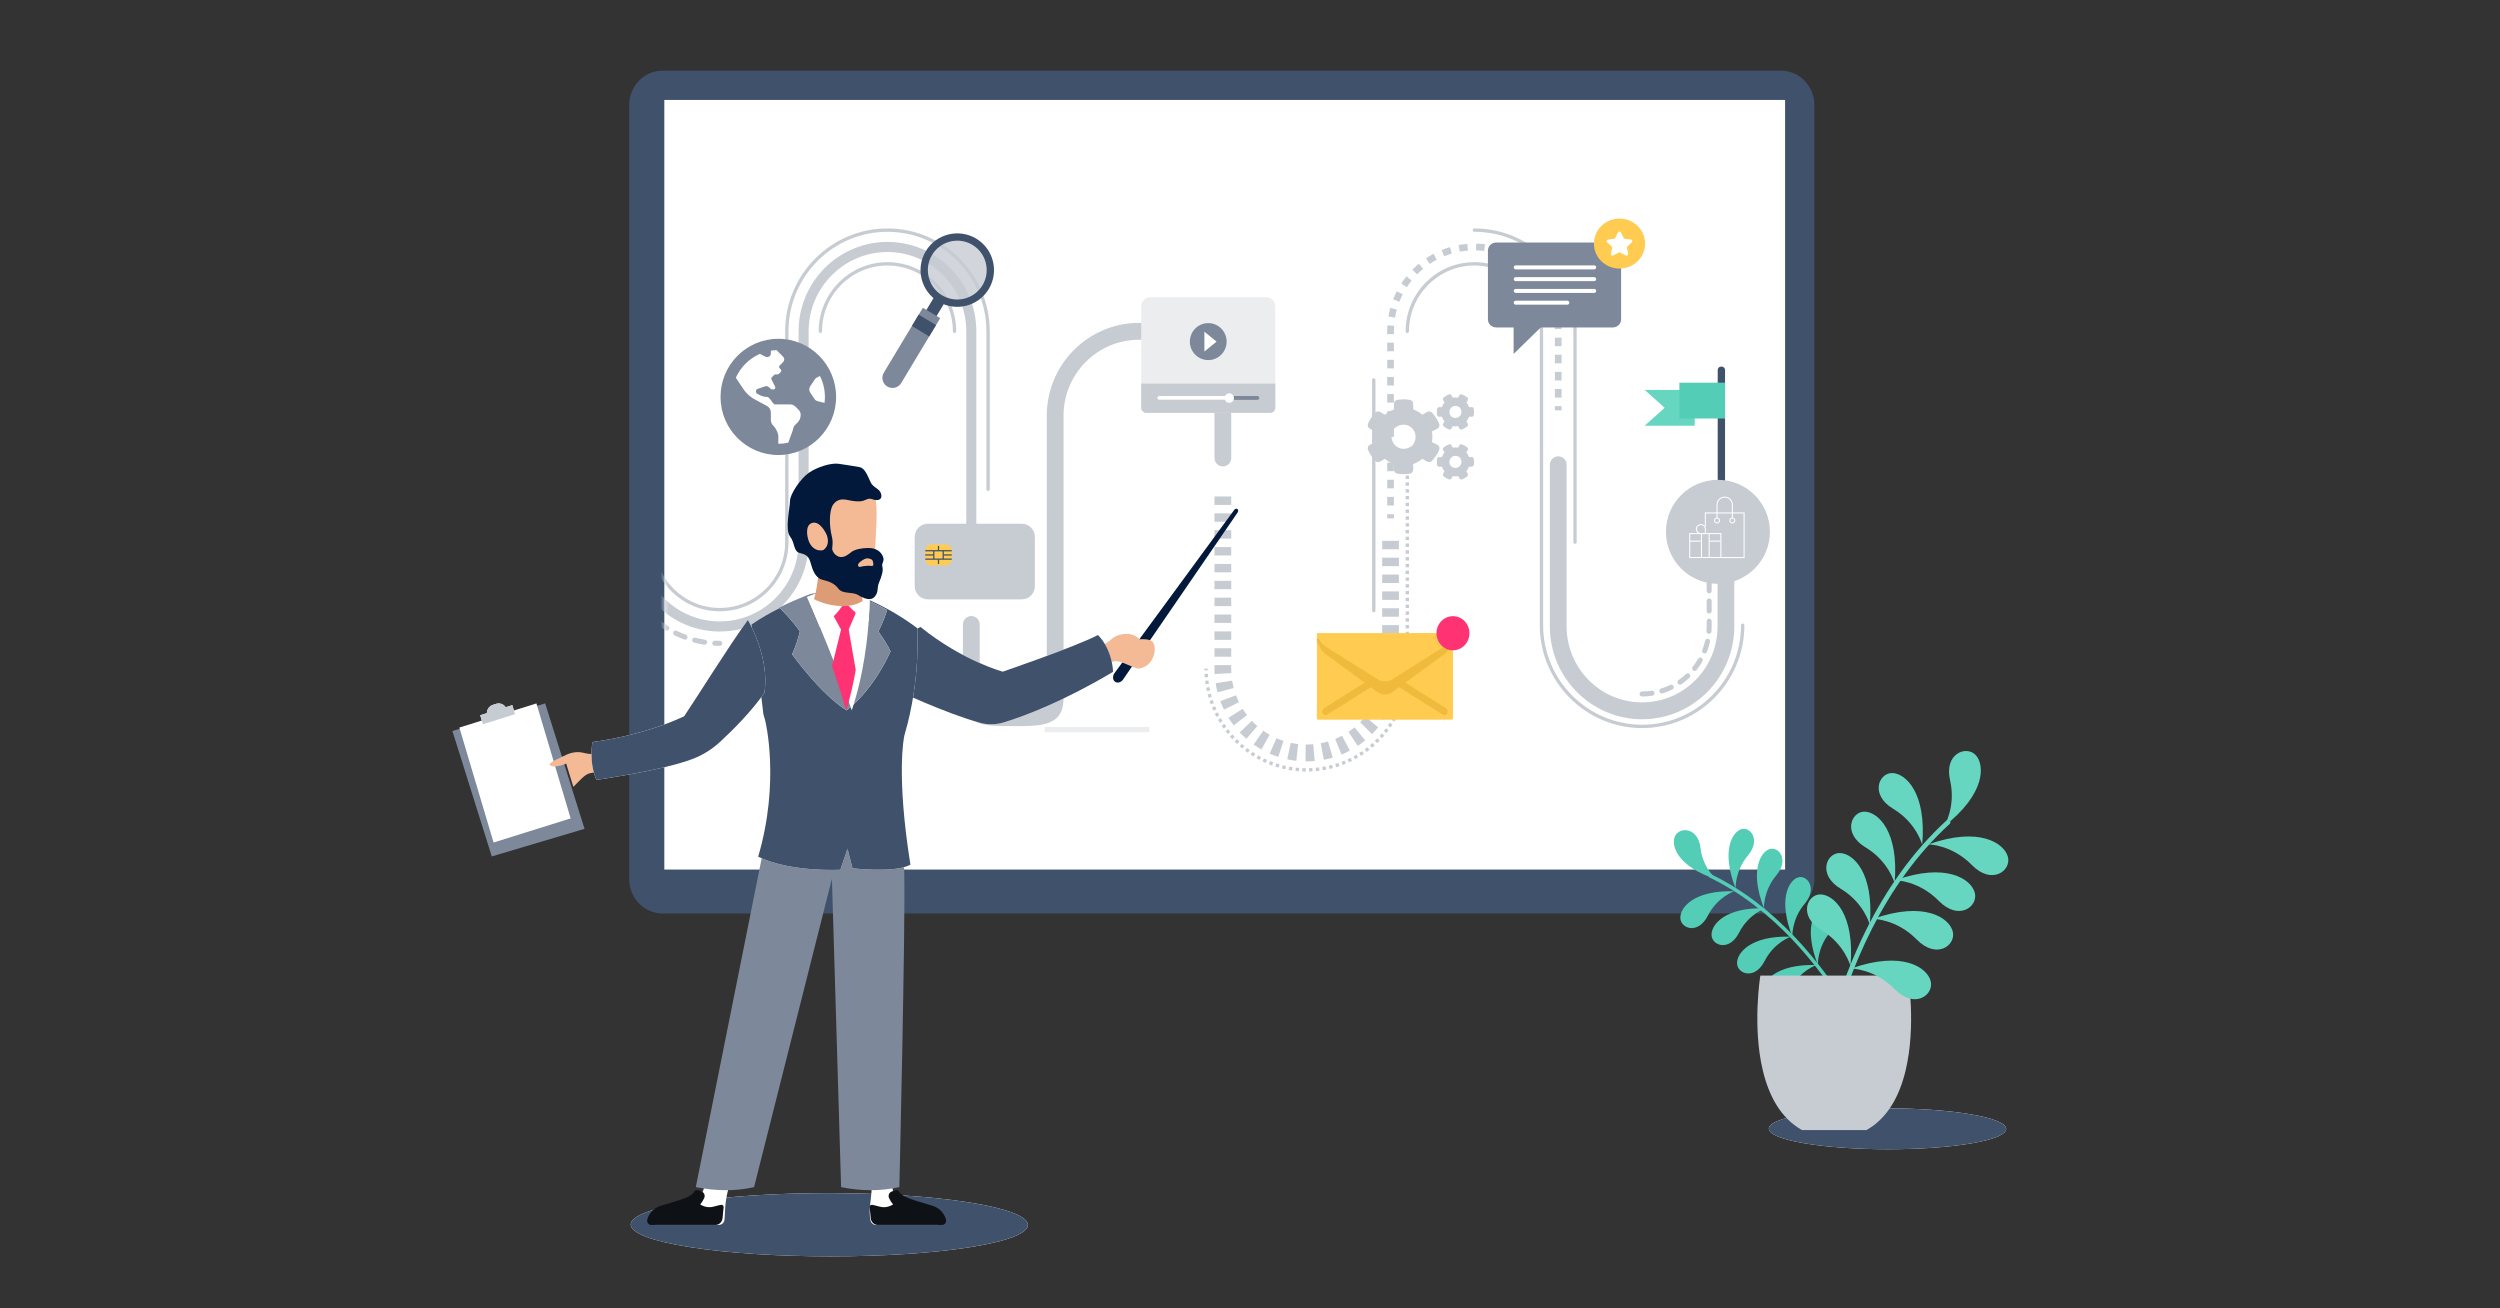 <svg fill="none" height="314" viewBox="0 0 600 314" width="600" xmlns="http://www.w3.org/2000/svg" xmlns:xlink="http://www.w3.org/1999/xlink"><rect x="0" y="0" width="600" height="314" fill="#333333" stroke="none"/><mask id="a" height="148" maskUnits="userSpaceOnUse" width="270" x="159" y="45"><path d="m159.439 45.756h268.983v146.782h-268.983z" fill="#fff"/></mask><mask id="b" height="12" maskUnits="userSpaceOnUse" width="11" x="217" y="113"><path clip-rule="evenodd" d="m223.878 114.247-1.715 1.634c-.007.006-.011.014-.018.02l-4.424 4.273c-.927.886-.924 2.319.006 3.201l.91.861c.93.883 2.434.88 3.361-.006l5.172-4.988c.926-.885.923-2.319-.007-3.201l-.488-.462c-.009-.009-.015-.017-.026-.027l-1.37-1.305c-.193-.184-.447-.276-.7-.276-.254 0-.507.092-.701.276" fill="#fff" fill-rule="evenodd"/></mask><path clip-rule="evenodd" d="m158.968 219.227c-4.388 0-7.957-3.707-7.957-8.263v-185.737c0-4.557 3.569-8.264 7.957-8.264h268.519c4.388 0 7.958 3.707 7.958 8.264v185.737c0 4.556-3.57 8.263-7.958 8.263z" fill="#40516c" fill-rule="evenodd"/><path clip-rule="evenodd" d="m159.439 208.693h268.983v-184.707h-268.983z" fill="#fff" fill-rule="evenodd"/><g mask="url(#a)"><g clip-rule="evenodd" fill-rule="evenodd"><path d="m233.112 139.175c-.667 0-1.208-.543-1.208-1.214v-58.449c0-10.49-8.485-19.025-18.916-19.025-10.43 0-18.916 8.535-18.916 19.025v4.614c0 .671-.541 1.214-1.207 1.214-.667 0-1.208-.544-1.208-1.214v-4.614c0-11.83 9.569-21.454 21.331-21.454s21.332 9.624 21.332 21.454v58.449c0 .671-.541 1.214-1.208 1.214" fill="#c7ccd3"/><path d="m373.173 98.489h1.61v-1.012h-1.61z" fill="#c7ccd3"/><path d="m356.212 60.227c-.644-.079-1.302-.126-1.957-.139l.033-1.619c.709.015 1.421.066 2.119.151zm-5.862.175-.29-1.593c.693-.128 1.402-.221 2.106-.278l.128 1.614c-.65.052-1.305.138-1.944.256zm9.682.698c-.617-.209-1.252-.389-1.888-.534l.357-1.579c.689.157 1.377.352 2.045.579zm-13.442.403-.606-1.5c.655-.267 1.33-.503 2.008-.702l.45 1.555c-.625.183-1.249.401-1.852.647zm17.006 1.228c-.564-.332-1.149-.637-1.741-.908l.668-1.474c.641.294 1.275.625 1.886.984zm-20.467.618-.895-1.346c.588-.396 1.202-.764 1.825-1.097l.754 1.431c-.575.306-1.142.647-1.684 1.012zm23.63 1.705c-.485-.439-.997-.857-1.523-1.243l.95-1.308c.569.418 1.124.872 1.65 1.346zm-26.65.808-1.146-1.138c.496-.505 1.023-.991 1.567-1.443l1.026 1.248c-.503.418-.99.866-1.447 1.332zm29.287 2.108c-.388-.528-.807-1.041-1.245-1.525l1.191-1.09c.474.525.929 1.08 1.349 1.652zm-31.745.96-1.35-.883c.384-.594.804-1.176 1.247-1.73l1.254 1.016c-.409.511-.797 1.048-1.151 1.597zm33.744 2.431c-.273-.593-.58-1.18-.914-1.746l1.385-.826c.36.612.694 1.248.989 1.891zm-35.537 1.072-1.499-.591c.257-.66.552-1.316.875-1.948l1.431.741c-.298.584-.57 1.188-.807 1.798zm36.81 2.651c-.147-.637-.329-1.274-.542-1.896l1.523-.526c.23.673.428 1.364.588 2.054zm-37.858 1.143-1.587-.272c.119-.702.275-1.403.464-2.086l1.551.434c-.175.63-.318 1.277-.428 1.924zm38.356 2.766c-.017-.657-.068-1.319-.15-1.967l1.596-.206c.09.702.145 1.419.163 2.13zm-38.631 1.193h-1.61v-.673c0-.474.016-.958.048-1.436l1.606.109c-.029.442-.044.888-.044 1.326zm38.638 2.896h1.61v-2.056h-1.61zm-40.247 1.216h1.609v-2.056h-1.609zm40.247 2.899h1.61v-2.056h-1.61zm-40.247 1.214h1.609v-2.056h-1.609zm40.247 2.899h1.61v-2.056h-1.61zm-40.247 1.213h1.609v-2.056h-1.609zm40.247 2.897h1.61v-2.056h-1.61zm-40.247 1.216h1.609v-2.056h-1.609zm0 4.111h1.609v-2.056h-1.609zm0 4.115h1.609v-2.056h-1.609zm0 4.11h1.609v-2.056h-1.609zm0 4.113h1.609v-2.056h-1.609zm0 4.113h1.609v-2.056h-1.609zm0 4.111h1.609v-2.056h-1.609z" fill="#c7ccd3"/><path d="m332.925 124.418h1.61v-1.012h-1.61z" fill="#c7ccd3"/><path d="m291.47 121.177h4.025v-2.025h-4.025zm0 4.044h4.025v-2.024h-4.025zm0 4.05h4.025v-2.024h-4.025zm40.248 2.551h4.025v-2.024h-4.025zm-40.248 1.497h4.025v-2.024h-4.025zm40.248 2.551h4.025v-2.024h-4.025zm-40.248 1.497h4.025v-2.024h-4.025zm40.248 2.548h4.025v-2.024h-4.025zm-40.248 1.5h4.025v-2.024h-4.025zm40.248 2.55h4.025v-2.024h-4.025zm-40.248 1.5h4.025v-2.024h-4.025zm40.248 2.548h4.025v-2.024h-4.025zm-40.248 1.497h4.025v-2.024h-4.025zm40.248 2.55h4.025v-2.023h-4.025zm-40.248 1.5h4.025v-2.024h-4.025zm40.248 2.549h4.025v-2.024h-4.025zm-40.248 1.499h4.025v-2.024h-4.025zm40.248 2.548h4.025v-2.024h-4.025zm-40.21 1.615c-.025-.429-.038-.866-.038-1.298v-.841h4.025v.841c0 .354.01.713.031 1.065zm43.863 2.781-3.957-.737c.109-.594.19-1.201.24-1.804l4.011.336c-.061.737-.16 1.479-.294 2.205zm-43.171 1.61c-.188-.716-.341-1.448-.456-2.179l3.975-.633c.094.597.22 1.195.373 1.78zm41.933 2.659-3.73-1.52c.225-.559.425-1.137.592-1.717l3.865 1.133c-.206.71-.451 1.418-.727 2.104zm-40.382 1.504c-.326-.662-.621-1.349-.88-2.042l3.769-1.42c.211.566.453 1.128.719 1.669zm38.322 2.428-3.355-2.235c.331-.504.642-1.031.923-1.566l3.56 1.887c-.343.655-.723 1.299-1.128 1.914zm-35.979 1.339c-.448-.582-.874-1.196-1.265-1.824l3.411-2.148c.321.514.669 1.017 1.036 1.493zm33.185 2.104-2.849-2.859c.425-.428.833-.883 1.214-1.352l3.117 2.56c-.464.573-.963 1.128-1.482 1.651zm-30.148 1.122c-.556-.484-1.093-1.001-1.598-1.536l2.922-2.785c.413.439.854.863 1.31 1.259zm26.734 1.697-2.232-3.369c.5-.335.99-.7 1.456-1.084l2.553 3.129c-.568.469-1.167.915-1.777 1.324zm-23.12.86c-.639-.362-1.268-.761-1.871-1.188l2.317-3.311c.494.35 1.008.677 1.53.973zm19.215 1.221-1.519-3.748c.557-.229 1.108-.488 1.638-.771l1.887 3.576c-.65.346-1.325.664-2.006.943zm-15.167.565c-.699-.226-1.396-.492-2.07-.79l1.617-3.707c.55.243 1.119.46 1.69.646zm10.926.691-.744-3.978c.593-.112 1.185-.255 1.759-.425l1.137 3.882c-.703.209-1.427.384-2.152.521zm-6.605.246c-.732-.083-1.466-.203-2.184-.358l.847-3.958c.587.127 1.188.226 1.786.293zm2.494.138-.29-.001.055-4.048.234.001c.527 0 1.058-.023 1.576-.068l.344 4.033c-.631.055-1.277.083-1.919.083z" fill="#c7ccd3"/><path d="m172.741 151.566c-11.762 0-21.331-9.624-21.331-21.455v-43.458c0-4.911-3.972-8.906-8.854-8.906-4.883 0-8.855 3.995-8.855 8.906v22.023c0 .671-.541 1.214-1.207 1.214-.667 0-1.208-.543-1.208-1.214v-22.023c0-6.25 5.055-11.334 11.27-11.334 6.214 0 11.269 5.084 11.269 11.334v43.458c0 10.491 8.485 19.026 18.916 19.026s18.916-8.535 18.916-19.026v-24.144c0-.671.541-1.214 1.208-1.214.666 0 1.207.543 1.207 1.214v24.144c0 11.831-9.569 21.455-21.331 21.455" fill="#c7ccd3"/><path d="m243.174 174.279c-6.658 0-12.074.032-12.074-6.664v-17.739c0-1.118.901-2.024 2.012-2.024s2.012.906 2.012 2.024v17.739c0 4.464 3.611 1.41 8.05 1.41 4.438 0 8.049 3.054 8.049-1.41v-67.859c0-12.276 9.931-22.264 22.136-22.264 12.206 0 22.136 9.988 22.136 22.264v10.167c0 1.118-.901 2.024-2.012 2.024-1.112 0-2.013-.906-2.013-2.024v-10.167c0-10.044-8.124-18.216-18.111-18.216-9.986 0-18.111 8.172-18.111 18.216v67.859c0 6.696-5.417 6.664-12.074 6.664" fill="#c7ccd3"/><path d="m394.101 172.619c-12.205 0-22.136-9.988-22.136-22.264v-38.809c0-1.118.901-2.025 2.012-2.025 1.112 0 2.013.907 2.013 2.025v38.809c0 10.045 8.124 18.216 18.111 18.216s18.112-8.171 18.112-18.216v-22.462c0-1.118.901-2.024 2.012-2.024s2.012.906 2.012 2.024v22.462c0 12.276-9.93 22.264-22.136 22.264" fill="#c7ccd3"/><path d="m410.2 132.686c-.333 0-.603-.272-.603-.608v-1.916c0-.335.27-.607.603-.607.334 0 .604.272.604.607v1.916c0 .336-.27.608-.604.608m0 4.856c-.333 0-.603-.272-.603-.607v-2.429c0-.335.27-.607.603-.607.334 0 .604.272.604.607v2.429c0 .335-.27.607-.604.607m0 4.859c-.333 0-.603-.272-.603-.607v-2.429c0-.336.27-.607.603-.607.334 0 .604.271.604.607v2.429c0 .335-.27.607-.604.607m0 4.856c-.333 0-.603-.272-.603-.608v-2.428c0-.336.27-.607.603-.607.334 0 .604.271.604.607v2.428c0 .336-.27.608-.604.608m-.039 4.857c-.015 0-.029-.001-.044-.002-.332-.024-.582-.313-.559-.648.025-.364.039-.737.039-1.107v-1.278c0-.335.27-.607.603-.607.334 0 .604.272.604.607v1.278c0 .399-.014.8-.042 1.192-.022.32-.287.565-.601.565m-1.055 4.72c-.073 0-.147-.013-.22-.041-.31-.122-.464-.475-.343-.787.282-.724.51-1.475.679-2.232.072-.327.395-.533.721-.46.325.074.529.398.457.726-.182.816-.428 1.626-.731 2.408-.094.24-.322.386-.563.386m-2.399 4.19c-.132 0-.264-.043-.376-.132-.261-.208-.304-.59-.096-.853.48-.608.92-1.258 1.305-1.93.166-.291.536-.39.825-.223.288.167.388.538.221.829-.415.725-.888 1.424-1.406 2.08-.12.151-.296.229-.473.229m-3.519 3.303c-.192 0-.381-.092-.498-.264-.188-.276-.119-.654.157-.844.636-.439 1.245-.931 1.812-1.462.243-.228.625-.215.853.031.227.245.214.629-.03.858-.61.572-1.267 1.101-1.952 1.575-.105.072-.224.106-.342.106m-4.331 2.108c-.258 0-.496-.167-.577-.428-.098-.32.08-.66.398-.759.737-.23 1.464-.518 2.16-.858.3-.146.661-.02.807.282.145.302.019.665-.28.811-.751.366-1.535.677-2.329.925-.06.018-.12.027-.179.027m-4.756.724c-.333 0-.604-.272-.604-.607s.271-.607.604-.607c.774 0 1.554-.059 2.316-.174.327-.053.637.178.686.51.05.332-.177.641-.507.691-.821.124-1.661.187-2.495.187" fill="#c7ccd3"/><path d="m172.741 146.712c-9.099 0-16.501-7.445-16.501-16.596 0-.224.18-.405.402-.405s.403.181.403.405c0 8.705 7.041 15.787 15.696 15.787s15.696-7.082 15.696-15.787v-50.6c0-13.615 11.014-24.692 24.551-24.692 13.538 0 24.551 11.077 24.551 24.692v37.925c0 .224-.18.405-.402.405s-.402-.181-.402-.405v-37.925c0-13.169-10.653-23.883-23.747-23.883-13.093 0-23.745 10.714-23.745 23.883v50.6c0 9.151-7.403 16.596-16.502 16.596" fill="#c7ccd3"/><path d="m329.705 146.957c-.222 0-.402-.181-.402-.405v-55.364c0-.224.18-.405.402-.405.223 0 .403.181.403.405v55.364c0 .224-.18.405-.403.405" fill="#c7ccd3"/><path d="m418.25 149.644c-.223 0-.403.181-.403.405 0 13.169-10.652 23.883-23.746 23.883-13.093 0-23.746-10.714-23.746-23.883v-12.459-.067-58.008c0-9.151-7.402-16.597-16.501-16.597s-16.502 7.445-16.502 16.597c0 .223.181.405.403.405s.402-.181.402-.405c0-8.705 7.042-15.787 15.697-15.787s15.696 7.082 15.696 15.787v55.804 2.271 12.459c0 13.615 11.014 24.692 24.551 24.692 13.538 0 24.551-11.077 24.551-24.692 0-.224-.18-.405-.402-.405" fill="#c7ccd3"/><path d="m337.353 113.329h.805v-.405h-.805z" fill="#c7ccd3"/><path d="m337.353 114.957h.805v-.814h-.805zm0 1.63h.805v-.815h-.805zm0 1.629h.805v-.814h-.805zm0 1.63h.805v-.815h-.805zm0 1.627h.805v-.815h-.805zm0 1.63h.805v-.815h-.805zm0 1.629h.805v-.815h-.805zm0 1.63h.805v-.815h-.805zm0 1.629h.805v-.815h-.805zm0 1.629h.805v-.814h-.805zm0 1.63h.805v-.814h-.805zm0 1.63h.805v-.815h-.805zm0 1.627h.805v-.815h-.805zm0 1.632h.805v-.815h-.805zm0 1.629h.805v-.814h-.805zm0 1.628h.805v-.815h-.805zm0 1.629h.805v-.815h-.805zm0 1.63h.805v-.815h-.805zm0 1.629h.805v-.815h-.805zm0 1.631h.805v-.814h-.805zm0 1.628h.805v-.815h-.805zm0 1.63h.805v-.815h-.805zm0 1.629h.805v-.815h-.805zm0 1.628h.805v-.815h-.805zm0 1.633h.805v-.814h-.805zm0 1.626h.805v-.815h-.805zm0 1.629h.805v-.815h-.805zm0 1.632h.805v-.815h-.805zm.804 1.632-.805-.009.001-.811h.805zm-.061 1.652-.803-.057c.019-.265.033-.532.043-.8l.804.03c-.01.277-.025.553-.044.827zm-48.952.346c-.023-.275-.042-.55-.055-.827l.804-.04c.013.267.031.533.053.798zm48.781 1.302-.797-.111c.036-.263.068-.529.096-.795l.8.085c-.028.275-.061.549-.099.821zm-48.586.34c-.042-.272-.079-.545-.112-.82l.8-.097c.031.266.067.531.107.795zm48.306 1.289-.789-.164c.054-.262.104-.524.149-.787l.793.137c-.046.273-.098.544-.153.814zm-48.003.343c-.059-.269-.115-.54-.165-.811l.79-.149c.05.263.103.524.161.784zm47.612 1.268-.775-.219c.072-.256.139-.514.202-.774l.782.191c-.065.269-.135.536-.209.802zm-47.2.333c-.077-.264-.15-.53-.22-.798l.779-.203c.067.259.138.517.213.772zm46.703 1.247-.759-.271c.089-.252.173-.506.254-.762l.767.245c-.083.264-.171.527-.262.788zm-46.184.324c-.095-.258-.186-.518-.273-.781l.764-.255c.084.254.172.505.264.756zm45.58 1.219-.738-.321c.105-.245.206-.493.304-.742l.749.296c-.101.258-.206.513-.315.767zm-44.958.308c-.112-.251-.22-.504-.324-.758l.745-.308c.1.247.205.492.313.735zm44.253 1.192-.716-.37c.121-.237.239-.477.353-.72l.728.347c-.118.25-.24.498-.365.743zm-43.53.295c-.129-.243-.254-.488-.375-.736l.723-.356c.117.239.238.476.362.711zm42.725 1.153-.689-.418c.137-.229.271-.461.4-.694l.703.395c-.134.242-.272.481-.414.717zm-41.906.275c-.144-.234-.284-.471-.422-.71l.698-.404c.132.231.269.46.409.686zm41.008 1.118-.66-.464c.153-.219.301-.441.446-.665l.675.442c-.15.232-.303.461-.461.687zm-40.094.261c-.159-.224-.316-.451-.468-.68l.669-.45c.148.222.298.441.453.658zm39.106 1.066-.627-.508c.166-.208.329-.419.488-.632l.644.485c-.164.221-.333.439-.505.655zm-38.102.243c-.174-.212-.345-.428-.513-.647l.638-.494c.162.212.327.42.496.626zm37.028 1.01-.591-.549c.179-.196.355-.395.529-.599l.609.529c-.178.209-.361.416-.547.619zm-35.94.229c-.189-.201-.374-.405-.555-.612l.605-.535c.175.201.354.398.535.592zm34.789.952-.557-.585c.193-.185.382-.372.568-.563l.574.567c-.192.197-.387.391-.585.581zm-33.622.216c-.2-.188-.398-.379-.593-.573l.566-.576c.19.189.381.374.576.556zm32.393.886-.516-.622c.204-.171.405-.345.603-.522l.536.604c-.205.183-.413.363-.623.54zm-31.15.203c-.212-.174-.422-.351-.63-.533l.528-.611c.201.176.404.347.61.516zm29.851.816-.472-.656c.215-.156.427-.316.636-.48l.494.639c-.217.169-.435.335-.658.497zm-28.538.182c-.224-.16-.446-.323-.665-.49l.487-.644c.211.161.426.319.643.473zm27.177.74-.428-.686c.225-.141.446-.287.666-.436l.451.67c-.227.155-.457.305-.689.452zm-25.8.171c-.235-.144-.467-.292-.696-.444l.442-.676c.222.147.447.29.673.429zm24.38.662-.382-.713c.234-.126.465-.256.693-.391l.406.7c-.237.139-.476.274-.717.404zm-22.945.155c-.244-.128-.485-.26-.724-.395l.395-.705c.232.131.466.259.702.383zm21.474.582-.333-.737c.241-.11.48-.225.717-.343l.358.725c-.245.122-.493.24-.742.355zm-19.987.137c-.252-.111-.502-.227-.75-.346l.349-.73c.239.116.48.227.724.335zm18.471.496-.284-.758c.248-.094.495-.192.738-.294l.309.748c-.252.105-.506.206-.763.304zm-16.938.118c-.259-.094-.517-.193-.772-.295l.299-.752c.246.099.495.195.746.286zm15.378.413-.231-.776c.255-.077.507-.158.758-.244l.258.767c-.26.089-.521.173-.785.253zm-13.807.096c-.265-.076-.528-.156-.789-.241l.247-.771c.253.082.507.161.764.235zm12.217.329-.18-.789c.259-.06.517-.124.773-.192l.206.783c-.265.07-.531.137-.799.198zm-10.619.076c-.269-.058-.537-.12-.802-.187l.195-.786c.257.065.515.125.775.182zm9.002.236-.126-.799c.262-.042.524-.088.784-.139l.152.795c-.268.053-.538.1-.81.143zm-7.381.054c-.272-.039-.544-.083-.814-.132l.144-.797c.26.048.522.09.785.128zm5.748.154-.074-.806c.265-.025.53-.054.792-.086l.099.803c-.271.034-.544.064-.817.089zm-4.112.028c-.275-.021-.548-.046-.82-.076l.088-.805c.263.029.527.054.793.074zm2.467.062-.018-.81c.267-.005.532-.016.795-.031l.046.808c-.273.015-.547.027-.823.033zm-.822.007c-.276-.003-.55-.01-.823-.022l.034-.809c.264.011.53.018.796.021z" fill="#c7ccd3"/><path d="m289.059 160.889c-.002-.137-.003-.273-.003-.41h.805c0 .133.001.266.003.399z" fill="#c7ccd3"/><path d="m172.741 155.008c-.415 0-.832-.01-1.238-.031-.333-.017-.589-.302-.572-.637.016-.334.298-.592.633-.576.386.02.781.029 1.177.029.334 0 .604.272.604.608 0 .335-.27.607-.604.607" fill="#c7ccd3"/><path d="m148.593 116.118c-.334 0-.604-.272-.604-.607v-2.454c0-.336.27-.608.604-.608.333 0 .603.272.603.608v2.454c0 .335-.27.607-.603.607zm0 4.908c-.334 0-.604-.271-.604-.607v-2.454c0-.336.27-.607.604-.607.333 0 .603.271.603.607v2.454c0 .336-.27.607-.603.607zm0 4.909c-.334 0-.604-.273-.604-.608v-2.454c0-.335.27-.607.604-.607.333 0 .603.272.603.607v2.454c0 .335-.27.608-.603.608zm0 4.907c-.332 0-.602-.27-.604-.604v-2.457c0-.335.27-.607.604-.607.333 0 .603.272.603.607l.001 2.451c.001.335-.268.609-.601.61zm.512 4.874c-.279 0-.53-.196-.59-.483-.17-.816-.301-1.651-.388-2.483-.035-.333.205-.632.537-.668.33-.03.629.207.664.541.082.79.207 1.585.369 2.362.068.328-.141.649-.467.718-.042.009-.084.013-.125.013zm1.482 4.667c-.233 0-.456-.136-.555-.365-.331-.766-.627-1.558-.879-2.353-.102-.319.074-.661.391-.763.317-.103.658.074.759.394.24.756.522 1.509.837 2.237.133.308-.007.666-.313.799-.078.035-.16.051-.24.051zm2.385 4.27c-.191 0-.378-.09-.495-.259-.479-.685-.927-1.4-1.332-2.126-.164-.293-.06-.663.231-.827.291-.165.658-.06.821.232.386.691.812 1.371 1.268 2.023.191.275.125.653-.147.846-.106.075-.227.111-.346.111zm3.184 3.706c-.148 0-.298-.055-.414-.167-.603-.573-1.185-1.184-1.728-1.816-.218-.254-.19-.637.062-.857.253-.219.633-.191.852.062.516.601 1.07 1.183 1.643 1.729.243.231.253.615.024.859-.119.126-.278.19-.439.19zm3.857 2.994c-.109 0-.22-.03-.319-.092-.706-.442-1.396-.924-2.053-1.434-.264-.206-.313-.587-.109-.852s.583-.315.847-.11c.625.486 1.282.945 1.953 1.365.283.178.37.552.193.837-.114.184-.311.286-.512.286zm4.375 2.157c-.069 0-.14-.012-.209-.038-.78-.289-1.554-.623-2.299-.991-.299-.148-.423-.511-.276-.812.147-.302.509-.427.808-.278.709.349 1.444.667 2.185.942.313.117.473.466.357.781-.09.245-.321.396-.566.396zm4.719 1.223c-.031 0-.061-.003-.092-.007-.823-.126-1.647-.295-2.449-.503-.323-.084-.517-.415-.434-.74.083-.324.412-.521.735-.436.763.198 1.546.359 2.329.478.33.051.557.36.506.692-.045.3-.302.516-.595.516z" fill="#c7ccd3"/><path d="m229.087 79.919c-.222 0-.402-.181-.402-.405 0-8.705-7.042-15.787-15.697-15.787s-15.696 7.082-15.696 15.787c0 .224-.18.405-.402.405-.223 0-.403-.181-.403-.405 0-9.151 7.402-16.596 16.501-16.596s16.502 7.445 16.502 16.596c0 .224-.181.405-.403.405" fill="#c7ccd3"/><path d="m378.002 130.521c-.222 0-.402-.181-.402-.405v-50.6c0-13.169-10.653-23.883-23.746-23.883-.222 0-.403-.181-.403-.405 0-.223.181-.405.403-.405 13.537 0 24.551 11.077 24.551 24.692v50.6c0 .224-.18.405-.403.405" fill="#c7ccd3"/><path d="m204.989 159.75h-.919v-.925c0-.079-.064-.143-.143-.143s-.143.064-.143.143v.925h-.919c-.079 0-.143.065-.143.144s.064.143.143.143h.919v.926c0 .079.064.143.143.143s.143-.064.143-.143v-.926h.919c.079 0 .143-.064.143-.143s-.064-.144-.143-.144" fill="#445572"/><path d="m250.728 175.731h25.139v-1.256h-25.139z" fill="#ecedef"/><path d="m413.13 123.564c-.486 0-.88-.356-.88-.792v-34.012c0-.436.394-.791.88-.791s.882.354.882.791v34.012c0 .436-.396.792-.882.792" fill="#40516c"/><path d="m399.52 97.873-4.788 4.298h11.997v-8.595h-11.997z" fill="#66d6c0"/><path d="m403.05 100.441h10.954v-8.595h-10.954z" fill="#53cdb5"/><path d="m424.778 127.635c0-6.89-5.586-12.477-12.477-12.477s-12.477 5.587-12.477 12.477c0 6.891 5.586 12.477 12.477 12.477s12.477-5.586 12.477-12.477" fill="#c7ccd3"/></g><path d="m409.275 126.353v-3.246h9.303v10.703h-5.564" stroke="#fff" stroke-width=".247"/><path d="m412.085 124.312v-3.157c0-1.018.825-1.843 1.842-1.843s1.842.825 1.842 1.843v3.157" stroke="#fff" stroke-width=".247"/><path clip-rule="evenodd" d="m416.37 124.911c0-.333-.269-.602-.602-.602-.332 0-.601.269-.601.602 0 .332.269.601.601.601.333 0 .602-.269.602-.601z" fill-rule="evenodd" stroke="#fff" stroke-width=".247"/><path clip-rule="evenodd" d="m412.686 124.911c0-.333-.269-.602-.601-.602-.333 0-.602.269-.602.602 0 .332.269.601.602.601.332 0 .601-.269.601-.601z" fill-rule="evenodd" stroke="#fff" stroke-width=".247"/><path clip-rule="evenodd" d="m405.535 133.807h7.479v-5.748h-7.479z" fill-rule="evenodd" stroke="#fff" stroke-width=".247"/><path d="m405.535 129.871h2.728" stroke="#fff" stroke-width=".247"/><path d="m410.237 129.871h2.727" stroke="#fff" stroke-width=".247"/><path d="m408.352 128.059v5.748" stroke="#fff" stroke-width=".247"/><path d="m410.198 128.059v5.748" stroke="#fff" stroke-width=".247"/><path clip-rule="evenodd" d="m409.29 126.98c0-.595-.483-1.078-1.078-1.078s-1.078.483-1.078 1.078c0 .596.483 1.078 1.078 1.078h1.078v-1.077z" fill-rule="evenodd" stroke="#fff" stroke-width=".247"/><path clip-rule="evenodd" d="m248.373 140.683c0 1.749-1.418 3.167-3.168 3.167h-22.511c-1.749 0-3.167-1.418-3.167-3.167v-11.825c0-1.75 1.418-3.169 3.167-3.169l22.511.001c1.75 0 3.168 1.418 3.168 3.168z" fill="#c7ccd3" fill-rule="evenodd"/><path clip-rule="evenodd" d="m228.416 134.227c0 .816-.662 1.478-1.478 1.478h-3.397c-.816 0-1.477-.662-1.477-1.478v-2.086c0-.816.661-1.477 1.477-1.477h3.397c.816 0 1.478.661 1.478 1.477z" fill="#ffcb50" fill-rule="evenodd"/><path d="m222.064 132.178h6.352" stroke="#40516c" stroke-width=".303"/><path d="m222.064 134.192h6.352" stroke="#40516c" stroke-width=".303"/><path d="m222.064 133.188h2.047" stroke="#40516c" stroke-width=".303"/><path d="m226.368 133.188h2.048" stroke="#40516c" stroke-width=".303"/><path d="m225.24 131.027v1.156" stroke="#40516c" stroke-width=".303"/><path d="m225.24 134.191v1.157" stroke="#40516c" stroke-width=".303"/><path d="m224.111 132.182v2.011" stroke="#40516c" stroke-width=".303"/><path d="m226.368 132.182v2.011" stroke="#40516c" stroke-width=".303"/><path clip-rule="evenodd" d="m276.11 71.326c-1.226 0-2.219.993-2.219 2.219v24.341c0 .664.535 1.202 1.195 1.202h29.784c.66 0 1.195-.538 1.195-1.202v-24.341c0-1.226-.993-2.219-2.219-2.219z" fill="#ecedef" fill-rule="evenodd"/><path clip-rule="evenodd" d="m273.891 92.059v5.826c0 .664.535 1.202 1.195 1.202h29.784c.66 0 1.195-.538 1.195-1.202v-5.826z" fill="#c7ccd3" fill-rule="evenodd"/><path clip-rule="evenodd" d="m301.789 95.965h-23.622c-.253 0-.458-.206-.458-.461 0-.255.205-.461.458-.461h23.622c.253 0 .458.207.458.461 0 .255-.205.461-.458.461" fill="#7d899a" fill-rule="evenodd"/><path clip-rule="evenodd" d="m295.187 95.965h-17.02c-.253 0-.458-.206-.458-.461 0-.255.205-.461.458-.461h17.02c.253 0 .458.207.458.461 0 .255-.205.461-.458.461" fill="#fff" fill-rule="evenodd"/><path clip-rule="evenodd" d="m296.15 95.537c0 .627-.505 1.135-1.128 1.135s-1.129-.508-1.129-1.135.506-1.135 1.129-1.135 1.128.508 1.128 1.135" fill="#fff" fill-rule="evenodd"/><path clip-rule="evenodd" d="m294.391 81.985c0 2.451-1.976 4.438-4.413 4.438s-4.413-1.987-4.413-4.438c0-2.451 1.976-4.438 4.413-4.438s4.413 1.987 4.413 4.438" fill="#7d899a" fill-rule="evenodd"/><path clip-rule="evenodd" d="m289.055 79.607 2.916 2.38-2.916 2.38z" fill="#fff" fill-rule="evenodd"/><path clip-rule="evenodd" d="m199.704 95.174c0 7.083-5.709 12.826-12.752 12.826s-12.753-5.743-12.753-12.826c0-7.084 5.71-12.826 12.753-12.826s12.752 5.743 12.752 12.826" fill="#fff" fill-rule="evenodd"/><path clip-rule="evenodd" d="m196.248 96.287c-.324-.082-.607-.281-.792-.561l-1.005-1.517c-.301-.453-.301-1.044 0-1.497l1.096-1.653c.129-.195.307-.354.516-.458l.726-.365c.756 1.514 1.192 3.217 1.192 5.024 0 .487-.041.965-.101 1.437zm-4.849 5.137c-.218.218-.447.447-.632.634-.168.169-.286.377-.346.602-.084.319-.152.641-.266.949l-.973 2.635c-.769.169-1.565.264-2.385.264v-1.54c.095-.71-.427-2.04-1.265-2.882-.336-.338-.524-.796-.524-1.273v-1.8c0-.654-.351-1.257-.921-1.573-.803-.447-1.946-1.072-2.729-1.468-.642-.325-1.236-.739-1.77-1.223l-.044-.041c-.383-.347-.722-.738-1.011-1.166-.524-.774-1.379-2.048-1.934-2.876 1.145-2.559 3.208-4.614 5.771-5.731l1.343.675c.595.299 1.295-.136 1.295-.805v-.635c.447-.072.901-.118 1.364-.136l1.582 1.592c.35.351.35.921 0 1.273l-.262.263-.578.582c-.175.175-.175.461 0 .636l.262.264c.174.175.174.461 0 .636l-.447.45c-.084.084-.198.132-.317.132h-.502c-.117 0-.229.046-.313.128l-.554.543c-.14.137-.175.348-.089.523l.872 1.754c.149.299-.068.651-.4.651h-.315c-.108 0-.212-.04-.293-.11l-.519-.453c-.239-.208-.57-.275-.87-.174l-1.743.584c-.272.091-.457.348-.456.638 0 .255.143.487.369.601l.62.312c.526.265 1.106.403 1.695.403.588 0 1.263 1.535 1.789 1.8h3.733c.475 0 .929.19 1.265.527l.766.77c.32.322.499.758.499 1.213 0 .696-.276 1.364-.767 1.855zm-4.602-20.113c-7.659 0-13.868 6.245-13.868 13.948 0 7.703 6.209 13.948 13.868 13.948 7.66 0 13.868-6.245 13.868-13.948 0-7.704-6.208-13.948-13.868-13.948z" fill="#7d899a" fill-rule="evenodd"/><path clip-rule="evenodd" d="m222.777 60.639c2.31-3.842 7.317-5.091 11.159-2.781 3.843 2.31 5.089 7.318 2.779 11.16-2.31 3.842-7.316 5.088-11.158 2.778s-5.09-7.315-2.78-11.157" fill="#c7ccd3" fill-opacity=".8" fill-rule="evenodd"/><path clip-rule="evenodd" d="m221.31 76.098 3.391-5.641 2.437 1.466-3.391 5.641z" fill="#40516c" fill-rule="evenodd"/><path clip-rule="evenodd" d="m221.486 73.857-9.366 15.579c-.688 1.144-.319 2.64.829 3.33 1.148.69 2.644.316 3.332-.828l9.366-15.58z" fill="#7d899a" fill-rule="evenodd"/><path clip-rule="evenodd" d="m235.799 68.463c2.007-3.337.924-7.688-2.414-9.695-3.338-2.007-7.686-.921-9.693 2.417-2.006 3.338-.924 7.684 2.414 9.691s7.686.925 9.693-2.413m-13.612-8.18c2.506-4.167 7.936-5.521 12.103-3.016 4.167 2.505 5.518 7.936 3.013 12.103s-7.933 5.518-12.101 3.013c-4.167-2.506-5.52-7.933-3.015-12.1" fill="#40516c" fill-rule="evenodd"/><path clip-rule="evenodd" d="m223.009 80.741-4.161-2.501 1.639-2.727 4.161 2.502z" fill="#40516c" fill-rule="evenodd"/><path clip-rule="evenodd" d="m348.709 172.425c0 .16-.098.289-.221.286l-32.213.014c-.121-.002-.22-.129-.22-.289l-.004-20.165c0-.16.1-.289.222-.289l32.213-.009c.122 0 .219.127.219.287z" fill="#ffcb50" fill-rule="evenodd"/><path clip-rule="evenodd" d="m346.663 171.64c-.127 0-.254-.039-.371-.112l-12.579-7.915c-.704-.442-1.939-.442-2.643.002l-12.576 7.92c-.374.234-.845.078-1.05-.35-.208-.426-.071-.963.303-1.198l12.575-7.92c1.16-.73 2.976-.73 4.136-.001l12.581 7.912c.373.238.509.777.303 1.201-.143.294-.405.459-.679.461" fill="#f0ba3d" fill-rule="evenodd"/><path clip-rule="evenodd" d="m348.473 153.289-32.168.006c-.14 0-.254.149-.255.33v.017c.35 1.282 1.223 2.716 2.067 3.334l12.58 9.192c.931.679 2.457.678 3.388-.002l12.576-9.197c.844-.616 1.718-2.05 2.066-3.332v-.015c0-.184-.117-.333-.254-.333" fill="#f0ba3d" fill-rule="evenodd"/><path clip-rule="evenodd" d="m348.473 151.975-32.168.007c-.14 0-.254.128-.254.289v.01c.349 1.106 1.222 2.34 2.066 2.872l12.58 7.914c.931.587 2.457.587 3.387-.002l12.577-7.919c.844-.531 1.718-1.765 2.066-2.872v-.012c0-.16-.115-.287-.254-.287" fill="#ffcb50" fill-rule="evenodd"/><path clip-rule="evenodd" d="m352.662 151.976c0 2.263-1.769 4.096-3.953 4.096-2.183 0-3.953-1.833-3.953-4.096 0-2.261 1.77-4.095 3.953-4.095 2.184 0 3.953 1.834 3.953 4.095" fill="#ff3273" fill-rule="evenodd"/><path clip-rule="evenodd" d="m348.256 111.906c1.536 1.188 3.286-.573 2.106-2.117-1.536-1.187-3.286.573-2.106 2.117m.419 2.361-.327.574c-.12.213-.375.301-.602.217-.471-.177-.902-.429-1.28-.746-.184-.152-.231-.421-.112-.63l.327-.573c-.275-.321-.49-.694-.634-1.099h-.658c-.239 0-.447-.173-.486-.414-.08-.481-.084-.986 0-1.487.039-.241.247-.417.486-.417h.658c.144-.406.359-.779.634-1.099l-.327-.574c-.119-.208-.076-.477.112-.63.378-.316.813-.569 1.28-.745.227-.084.482.004.602.216l.327.574c.418-.076.845-.076 1.264 0l.327-.574c.119-.212.375-.3.602-.216.47.176.901.429 1.28.745.183.153.231.422.112.63l-.327.574c.275.32.49.693.634 1.099h.658c.239 0 .446.172.486.413.079.481.084.986 0 1.488-.04.24-.247.417-.486.417h-.658c-.144.405-.359.778-.634 1.099l.327.573c.119.209.075.478-.112.63-.379.317-.814.569-1.28.746-.227.084-.483-.004-.602-.217l-.327-.574c-.415.077-.846.077-1.264 0m-9.706-7.326c2.361-3.088-1.144-6.613-4.214-4.239-2.361 3.088 1.144 6.613 4.214 4.239m4.69-.846 1.343.674c.403.232.579.725.419 1.167-.355.97-1.053 1.86-1.699 2.639-.295.356-.805.445-1.208.212l-1.16-.674c-.638.55-1.38.987-2.189 1.272v1.347c0 .466-.331.866-.786.947-.981.168-2.009.176-3.026 0-.459-.081-.798-.478-.798-.947v-1.347c-.809-.289-1.551-.722-2.189-1.272l-1.16.67c-.399.233-.913.144-1.208-.213-.647-.777-1.328-1.668-1.683-2.634-.159-.438.016-.931.418-1.167l1.329-.674c-.156-.838-.156-1.701 0-2.543l-1.329-.678c-.402-.232-.582-.725-.418-1.162.355-.971 1.036-1.861 1.683-2.64.295-.357.805-.445 1.208-.212l1.16.674c.638-.549 1.38-.986 2.189-1.271v-1.352c0-.461.327-.862.782-.942.981-.169 2.013-.176 3.03-.004.459.08.798.477.798.946v1.348c.809.289 1.551.722 2.189 1.271l1.16-.674c.399-.233.913-.144 1.208.212.646.778 1.324 1.669 1.679 2.639.159.438.004.931-.399 1.167l-1.343.674c.155.842.155 1.705 0 2.547m4.597-6.172c1.536 1.187 3.286-.574 2.106-2.117-1.536-1.191-3.286.573-2.106 2.117m.419 2.357-.327.574c-.12.213-.375.301-.602.216-.471-.176-.902-.428-1.28-.746-.184-.152-.231-.42-.112-.629l.327-.574c-.275-.32-.49-.693-.634-1.098h-.658c-.239 0-.447-.173-.486-.413-.08-.481-.084-.987 0-1.488.039-.24.247-.417.486-.417h.658c.144-.405.359-.778.634-1.099l-.327-.573c-.119-.209-.076-.478.112-.63.378-.317.813-.569 1.28-.746.227-.084.482.004.602.216l.327.574c.418-.076.845-.076 1.264 0l.327-.574c.119-.212.375-.3.602-.216.47.177.901.429 1.28.746.183.152.231.421.112.63l-.327.573c.275.321.49.694.634 1.099h.658c.239 0 .446.172.486.413.079.481.084.986 0 1.488-.04.241-.247.417-.486.417h-.658c-.144.405-.359.778-.634 1.098l.327.574c.119.209.075.477-.112.629-.379.318-.814.57-1.28.746-.227.085-.483-.003-.602-.216l-.327-.574c-.415.077-.846.077-1.264 0" fill="#c7ccd3" fill-rule="evenodd"/><g mask="url(#b)"><path clip-rule="evenodd" d="m221.543 118.195c.645-.24 2.326-2.168 2.326-2.168.663-.61.681-1.619.04-2.25l-1.022-1.007c-.64-.631-1.7-.648-2.362-.038 0 0-1.87 1.582-2.254 2.102-.082.11-.17.354-.013.538.595.701 2.109 2.423 2.909 2.815.084.041.289.041.376.008" fill="#fff" fill-rule="evenodd"/></g><path clip-rule="evenodd" d="m357.101 76.655c0 1.066.885 1.93 1.977 1.93h28.01c1.092 0 1.977-.864 1.977-1.93v-16.52c0-1.066-.885-1.93-1.977-1.93h-28.01c-1.092 0-1.977.864-1.977 1.93z" fill="#7d899a" fill-rule="evenodd"/><path clip-rule="evenodd" d="m363.265 84.947 6.608-6.449-6.608-6.449z" fill="#7d899a" fill-rule="evenodd"/><path clip-rule="evenodd" d="m363.791 64.654h18.802c.273 0 .494-.216.494-.482 0-.266-.221-.482-.494-.482h-18.802c-.273 0-.494.216-.494.482 0 .267.221.482.494.482" fill="#fff" fill-rule="evenodd"/><path clip-rule="evenodd" d="m363.791 67.477h18.802c.273 0 .494-.216.494-.483 0-.267-.221-.482-.494-.482h-18.802c-.273 0-.494.216-.494.482 0 .267.221.483.494.483" fill="#fff" fill-rule="evenodd"/><path clip-rule="evenodd" d="m363.791 70.301h18.802c.273 0 .494-.216.494-.482 0-.267-.221-.483-.494-.483h-18.802c-.273 0-.494.216-.494.483 0 .267.221.482.494.482" fill="#fff" fill-rule="evenodd"/><path clip-rule="evenodd" d="m363.791 73.127h12.355c.273 0 .494-.216.494-.483 0-.267-.221-.482-.494-.482h-12.355c-.273 0-.494.216-.494.482 0 .266.221.483.494.483" fill="#fff" fill-rule="evenodd"/><path clip-rule="evenodd" d="m394.822 58.461c0 3.31-2.749 5.994-6.141 5.994s-6.141-2.683-6.141-5.994 2.749-5.994 6.141-5.994 6.141 2.683 6.141 5.994" fill="#ffcb50" fill-rule="evenodd"/><path clip-rule="evenodd" d="m388.348 55.76-.758 1.5-1.695.241c-.304.043-.426.409-.206.618l1.227 1.166-.29 1.648c-.052.298.269.521.539.382l1.516-.778 1.517.778c.269.138.59-.084.538-.382l-.29-1.648 1.227-1.166c.22-.209.098-.576-.206-.618l-1.695-.241-.758-1.5c-.136-.267-.529-.271-.666 0" fill="#fff" fill-rule="evenodd"/></g><g clip-rule="evenodd" fill-rule="evenodd"><path d="m232.842 299.325c-18.554 2.956-48.732 2.94-67.401-.034-18.672-2.974-18.766-7.781-.212-10.737 18.556-2.955 48.732-2.94 67.401.034 18.672 2.974 18.766 7.781.212 10.737" fill="#fff"/><path d="m232.842 299.325c-18.554 2.956-48.732 2.94-67.401-.034-18.672-2.974-18.766-7.781-.212-10.737 18.556-2.955 48.732-2.94 67.401.034 18.672 2.974 18.766 7.781.212 10.737" fill="#40516c"/><path d="m267.594 163.604c-.577-.427-.623-1.364-.103-2.072l28.726-39.159c.2-.277.544-.362.768-.198.224.167.248.527.054.81l-27.487 40.076c-.498.728-1.381.971-1.958.543" fill="#02193c"/><path d="m264.203 160.091-2.081-4.544c2.265-.535 3.255-.946 4.644-2.167 1.388-1.22 3.202-1.308 4.334-1.224 0 0 1.747.387 2.339 1.277 0 0 2.54-.257 3.232.675s.618 2.656-.193 4.175c-.812 1.523-2.207 2.005-3.225 2.195-1.557-.162-4.309-2.125-5.892-1.759-1.584.362-3.158 1.372-3.158 1.372" fill="#f3ba95"/><path d="m213.952 282.382s0 4.272 1.29 5.393c1.29 1.124 5.018 2.024 6.595 2.549 1.409.466 3.103 1.175 3.551 2.974.088.351-.17.695-.517.695h-14.616c-.677 0-1.253-.511-1.367-1.206-.138-.848-.252-2.048-.098-3.288.287-2.324.573-4.869.358-6.218-.215-1.346 4.804-.899 4.804-.899" fill="#fff"/><path d="m215.034 285.659c-.317.065-.718.172-1.126.354-.554.25-.801.949-.534 1.521.46.981.965 1.513.965 1.513s-1.417 1.075-3.287.532c-.827-.243-1.391-.361-1.763-.421-.324-.05-.604.239-.57.582l.258 2.627c.092.925.829 1.624 1.708 1.624h15.396c.665 0 1.151-.682.946-1.349-.337-1.103-1.159-2.581-3.163-3.242-3.09-1.017-7.239-1.838-8.05-3.351-.157-.293-.467-.45-.78-.39" fill="#0e1116"/><path d="m175.338 283.336s-2.639-1.708-5.772-.715c-.659 4.242-2.197 5.271-2.197 5.271-1.319 1.104-5.13 1.986-6.742 2.501-1.44.458-3.172 1.153-3.63 2.918-.09.344.174.682.529.682h14.942c.692 0 1.305-.498 1.397-1.183.263-1.976-.176-3.962 1.473-9.474" fill="#fff"/><path d="m167.351 285.659c.317.061.717.168 1.126.354.554.25.8.949.534 1.517-.461.985-.964 1.517-.964 1.517s1.416 1.075 3.286.528c.827-.239 1.391-.36 1.763-.417.324-.054.604.235.57.582l-.259 2.623c-.091.925-.828 1.628-1.707 1.628h-15.397c-.664 0-1.15-.682-.946-1.349.337-1.103 1.16-2.581 3.164-3.242 3.09-1.017 7.239-1.838 8.05-3.351.157-.293.466-.45.78-.39" fill="#0e1116"/><path d="m240.932 173.37c12.918-3.932 26.197-12.131 26.197-12.131s-.002-5.084-3.601-8.832c-5.733 2.942-22.862 8.792-22.862 8.792s-9.615-2.551-19.759-10.736c-11.386 5.538-5.827 15.113-5.827 15.113s11.577 5.538 20.154 7.898c1.868.515 3.844.458 5.698-.104" fill="#fff"/><path d="m240.932 173.37c12.918-3.932 26.197-12.131 26.197-12.131s-.002-5.084-3.601-8.832c-5.733 2.942-22.862 8.792-22.862 8.792s-9.615-2.551-19.759-10.736c-11.386 5.538-5.827 15.113-5.827 15.113s11.577 5.538 20.154 7.898c1.868.515 3.844.458 5.698-.104" fill="#40516c"/><path d="m189.506 187.182h22.808s4.414 9.343 4.708 22.392c.294 13.05-1.177 75.334-1.177 75.334-4.497.981-9.155.995-13.979 0l-2.207-74.001-18.687 74.001c-4.491 1.022-9.163.954-13.979 0l16.186-80.821s2.06-11.121 6.327-16.905" fill="#7d899a"/><path d="m220.147 150.777c-.217-.166-.438-.333-.659-.499-.206-.156-.417-.312-.633-.465-1.334-.95-2.682-1.818-3.994-2.588-.217-.129-.433-.261-.649-.38-.309-.17-.607-.343-.906-.509-.185-.105-.37-.203-.556-.302-.967-.519-1.899-.987-2.748-1.394-.15-.071-.304-.146-.453-.211-.206-.095-.402-.193-.592-.278-.088-.04-.165-.078-.252-.108 0-.004-.005-.01-.016-.01-.149-.068-.298-.136-.437-.197-1.555-.692-2.661-1.11-3.042-1.249-.041-.02-.072-.027-.098-.037-.031-.014-.052-.014-.052-.014s-.993-.271-2.969-.376c-.474-.024-.999-.041-1.591-.041-3.021 0-5.569.417-5.569.417s-.746.265-1.956.757c-1.41.573-3.464 1.452-5.703 2.565-2.27 1.129-4.735 2.497-6.928 4.023.186 3.332 1.848 12.108 2.857 21.468.153.574.31 1.13.468 1.68 0 0 3.607 14.557-1.712 32.578 7.892 3.81 19.731 3.128 19.731 3.128l1.715-5.031 1.201 4.678s10.294 1.211 13.897-.868c-3.431-21.489-1.583-30.567-1.43-31.076h-.006c2.061-6.941 2.818-13.577 3.061-18.357.005-.041.005-.085.005-.126.129-4.844.016-7.178.016-7.178" fill="#fff"/><path d="m220.147 150.777c-.217-.166-.438-.333-.659-.499-.206-.156-.417-.312-.633-.465-1.334-.95-2.682-1.818-3.994-2.588-.217-.129-.433-.261-.649-.38-.309-.17-.607-.343-.906-.509-.185-.105-.37-.203-.556-.302-.967-.519-1.899-.987-2.748-1.394-.15-.071-.304-.146-.453-.211-.206-.095-.402-.193-.592-.278-.088-.04-.165-.078-.252-.108 0-.004-.005-.01-.016-.01-.149-.068-.298-.136-.437-.197-1.555-.692-2.661-1.11-3.042-1.249-.041-.02-.072-.027-.098-.037-.031-.014-.052-.014-.052-.014s-.993-.271-2.969-.376c-.474-.024-.999-.041-1.591-.041-3.021 0-5.569.417-5.569.417s-.746.265-1.956.757c-1.41.573-3.464 1.452-5.703 2.565-2.27 1.129-4.735 2.497-6.928 4.023.186 3.332 1.848 12.108 2.857 21.468.153.574.31 1.13.468 1.68 0 0 3.607 14.557-1.712 32.578 7.892 3.81 19.731 3.128 19.731 3.128l1.715-5.031 1.201 4.678s10.294 1.211 13.897-.868c-3.431-21.489-1.583-30.567-1.43-31.076h-.006c2.061-6.941 2.818-13.577 3.061-18.357.005-.041.005-.085.005-.126.129-4.844.016-7.178.016-7.178" fill="#40516c"/><path d="m213.723 156.342s-3.782 8.917-10.544 14.149c-6.4-4.056-13.088-13.485-13.088-13.485s.947-1.693 1.889-5.454c-1.54-2.266-3.73-4.539-4.96-5.742 2.207-1.1 4.227-1.968 5.619-2.534 1.191-.486 1.924-.751 1.924-.751s2.508-.406 5.488-.406c.58 0 1.099.014 1.566.037 1.946.104 2.923.369 2.923.369s1.108.392 2.857 1.163c1.475.644 3.399 1.555 5.497 2.722-.345 1.173-.973 2.933-2.081 5.142 2.474 3.54 2.91 4.79 2.91 4.79" fill="#fff"/><path d="m213.723 156.342s-3.782 8.917-10.544 14.149c-6.4-4.056-13.088-13.485-13.088-13.485s.947-1.693 1.889-5.454c-1.54-2.266-3.73-4.539-4.96-5.742 2.207-1.1 4.227-1.968 5.619-2.534 1.191-.486 1.924-.751 1.924-.751s2.508-.406 5.488-.406c.58 0 1.099.014 1.566.037 1.946.104 2.923.369 2.923.369s1.108.392 2.857 1.163c1.475.644 3.399 1.555 5.497 2.722-.345 1.173-.973 2.933-2.081 5.142 2.474 3.54 2.91 4.79 2.91 4.79" fill="#7d899a"/><path d="m208.716 143.691c-.015 1.271-.072 3.104-.227 5.333-.237 3.332-.701 7.556-1.604 12.091-.598 3.044-1.403 6.222-2.46 9.376-1.156-3.422-2.446-6.915-3.73-10.247-1.377-3.577-2.749-6.956-3.946-9.828-1.289-3.094-2.378-5.598-3.053-7.137 1.212-.486 1.96-.748 1.96-.748s2.553-.412 5.581-.412c.593 0 1.119.017 1.594.04 1.981.104 2.976.372 2.976.372s1.13.389 2.909 1.16" fill="#fff"/><path d="m129.261 169.295-19.099 5.673-1.582.469 9.447 30.102 1.582-.473 19.099-5.672 1.582-.47-9.447-30.102z" fill="#7d899a"/><path d="m136.952 196.41-18.492 5.791-8.211-27.587 18.492-5.792z" fill="#fff"/><path d="m121.368 169.734c-.495-.734-1.402-1.095-2.275-.819l-.805.253c-.873.273-1.429 1.096-1.443 1.99l-1.589.5.642 2.171 7.702-2.427-.642-2.168z" fill="#fff"/><path d="m121.368 169.734c-.495-.734-1.402-1.095-2.275-.819l-.805.253c-.873.273-1.429 1.096-1.443 1.99l-1.589.5.642 2.171 7.702-2.427-.642-2.168z" fill="#c7ccd3"/><path d="m139.935 180.658c-1.837-.47-3.621.235-4.677.8-1.057.561-3.235 1.392-3.311 1.981-.066.52 1.261.741 3.138.127l.8-.302 1.726 5.585c1.234-1.179 2.636-2.982 3.934-3.266 1.674-.365 3.605-.158 3.605-.158l.147-4.872c-2.402.508-3.524.575-5.362.105" fill="#f3ba95"/><path d="m179.492 148.797c-4.771 6.534-11.508 17.476-15.297 23.11-10.421 4.875-21.999 6.176-21.999 6.176s-.948 4.657.947 9.099c9.921-1.519 18.688-3.301 23.272-5.106 2.37-.933 4.55-2.31 6.436-4.057 2.931-2.712 7.482-7.229 10.607-11.746 1.368-8.558-3.966-17.476-3.966-17.476" fill="#fff"/><path d="m179.492 148.797c-4.771 6.534-11.508 17.476-15.297 23.11-10.421 4.875-21.999 6.176-21.999 6.176s-.948 4.657.947 9.099c9.921-1.519 18.688-3.301 23.272-5.106 2.37-.933 4.55-2.31 6.436-4.057 2.931-2.712 7.482-7.229 10.607-11.746 1.368-8.558-3.966-17.476-3.966-17.476" fill="#40516c"/><path d="m205.378 160.786c-.551 3.151-1.291 6.44-2.264 9.705-1.064-3.542-2.251-7.158-3.434-10.607l2.175-8.796-3.152-5.673 2.492-3.296 4.131 3.296v1.878l-1.638 3.795z" fill="#ff3273"/><path d="m208.716 143.7c-.015 1.278-.072 3.123-.227 5.365-1.356-.641-3.451-1.976-5.761-4.687-1.563 3.203-4.798 5.374-5.979 6.086-1.289-3.112-2.378-5.631-3.053-7.178 1.212-.489 1.96-.752 1.96-.752s2.553-.415 5.581-.415c.593 0 1.119.017 1.594.041 1.981.104 2.976.374 2.976.374s1.13.391 2.909 1.166" fill="#fff"/><path d="m196.606 130.043c.089 4.708-.069 9.776-1.241 13.753 3.464 1.803 8.798 2.413 11.682.428-.824-3.609-.602-8.239-.354-11.593 0 0-4.233-3.612-6.167-3.84-1.934-.227-3.92 1.252-3.92 1.252" fill="#de9c76"/><path d="m196.254 132.188s.387 3.589 2.654 5.055c2.266 1.466 6.467 3.206 7.351 3.206s3.482-2.554 3.704-7.499c.22-4.943.829-11.408 0-13.583-.83-2.171-3.87-5.974-10.337-5.595-6.467.383-10.06 4.129-9.12 11.029s5.748 7.387 5.748 7.387" fill="#f3ba95"/><path d="m209.121 135.828c-.607-.11-1.489 0-1.93.054-.441.057-1.212.5-1.268-.275-.041-.577 1.654-1.66 2.261-1.603.606.053 1.212.221 1.323.771.11.553.22 1.164-.386 1.053zm2.756-2.325c-.551-1.271-1.764-1.989-3.473-1.989s-3.307.386-4.024.939-1.654 1.382-2.756 1.218c-1.103-.168-1.765-1.218-1.875-1.771-.11-.554.276-1.329-.055-2.932-.772-2.931-.662-6.47.22-7.798.883-1.325 2.151-1.493 3.584-1.161s2.811.443 3.693.168c.882-.278 1.213-.721 2.261-.332 1.047.386 2.37.221 2.039-1.218s-1.874-1.492-2.536-2.874c-.661-1.382-1.323-3.428-2.701-3.649-1.378-.222-3.284-.584-5.048-.805s-4.985.747-7.025 2.129-4.575 5.199-4.575 6.749c0 1.546-1.268 6.913 0 8.57 1.268 1.66.772 3.595 2.37 3.981 1.599.389 2.15.832 2.591 2.435s1.103 3.539 2.811 3.982c1.709.442 2.867.828 3.86 2.156.992 1.329 3.307.664 4.685 1.493 1.379.828 3.032 1.549 4.025.389.992-1.164.441-1.992 1.047-3.431.606-1.436 1.048-2.821.772-3.76s.661-1.218.11-2.489z" fill="#02193c"/><path d="m198.229 127.995s-1.419-2.985-3.251-2.515c-1.833.473-1.301 3.354-.828 4.503.473 1.153 1.596 2.462 3.429 2.042 1.655-1.149 1.123-3.141.65-4.03" fill="#f3ba95"/><path d="m412.065 211.093s-3.369-2.568-3.95-7.601-5.082-5.078-6.121-2.799.626 7.364 10.071 10.4" fill="#53cdb5"/><path d="m416.548 213.211s-.2-4.142 2.966-7.899c3.165-3.757.537-7.046-1.666-6.288-2.202.757-4.764 5.334-1.3 14.187" fill="#53cdb5"/><path d="m416.213 213.909s-3.999 1.297-6.339 5.873c-2.34 4.575-6.464 3.098-6.593.587-.129-2.51 3.219-6.77 12.932-6.46" fill="#53cdb5"/><path d="m423.702 217.993s-3.999 1.297-6.339 5.872c-2.34 4.576-6.464 3.099-6.593.588s3.219-6.77 12.932-6.46" fill="#53cdb5"/><path d="m423.491 230.675c-2.34 4.574-6.465 3.098-6.594.587s3.219-6.77 12.932-6.461c0 0-3.998 1.298-6.338 5.874z" fill="#53cdb5"/><path d="m435.956 231.61s-3.998 1.298-6.338 5.873-6.465 3.098-6.594.588c-.129-2.511 3.219-6.77 12.932-6.461" fill="#53cdb5"/><path d="m423.356 217.977s-.2-4.142 2.966-7.899c3.165-3.757.537-7.047-1.665-6.289-2.203.758-4.765 5.334-1.301 14.188" fill="#53cdb5"/><path d="m430.164 224.787s-.2-4.142 2.966-7.899.537-7.046-1.665-6.288c-2.203.758-4.765 5.334-1.301 14.187" fill="#53cdb5"/><path d="m436.291 231.594s-.2-4.142 2.966-7.899.538-7.046-1.665-6.289c-2.203.758-4.765 5.335-1.301 14.188" fill="#53cdb5"/><path d="m450.191 253.701c-1.539-3.178-3.459-6.82-5.775-10.654-3.607-5.967-8.174-12.4-13.77-18.277-5.596-5.875-12.221-11.194-19.942-14.92-.214-.104-.471-.015-.575.198-.104.212-.015.468.199.571 7.604 3.67 14.151 8.921 19.692 14.739 8.312 8.727 14.358 18.729 18.321 26.547 1.981 3.909 1.794 3.66 2.759 6.042.206.509.389.972.55 1.387.216.559.393 1.029.529 1.4.119.324.207.574.266.742.029.083.051.147.065.19.008.021.013.037.016.047.004.011.006.016.006.016.075.224.319.345.544.271.225-.075.348-.317.273-.541-.004-.013.092-1.045-3.158-7.758z" fill="#53cdb5"/><path d="m466.567 198.328s2.932-4.609 1.452-11.053 3.901-8.434 6.133-6.076c2.232 2.357 2.435 9.332-7.585 17.129" fill="#66d6c0"/><path d="m461.325 202.743s-1.349-5.269-6.968-8.636c-5.62-3.367-3.449-8.595-.261-8.576 3.187.019 8.333 4.667 7.229 17.212" fill="#66d6c0"/><path d="m462.802 202.651s5.624.034 10.447 4.955c4.823 4.92 9.495 1.34 8.652-1.937-.842-3.277-6.826-7.38-19.099-3.018" fill="#66d6c0"/><path d="m454.858 211.258s5.624.035 10.447 4.955 9.495 1.34 8.652-1.937c-.844-3.277-6.826-7.38-19.099-3.018" fill="#66d6c0"/><path d="m449.562 220.528s5.624.035 10.447 4.954c4.823 4.921 9.495 1.341 8.651-1.936-.843-3.277-6.825-7.38-19.098-3.018" fill="#66d6c0"/><path d="m454.706 212.011s-1.351-5.27-6.97-8.636c-5.619-3.367-3.448-8.595-.26-8.576 3.186.019 8.332 4.666 7.23 17.212" fill="#66d6c0"/><path d="m448.748 221.943s-1.351-5.27-6.97-8.637c-5.619-3.366-3.448-8.594-.261-8.575 3.187.018 8.332 4.666 7.231 17.212" fill="#66d6c0"/><path d="m444.113 231.872s-1.349-5.27-6.969-8.637c-5.619-3.366-3.448-8.594-.26-8.575 3.186.019 8.332 4.667 7.229 17.212" fill="#66d6c0"/><path d="m434.117 269.216s-.545 1.176-.544 1.15c.015-.801 1.379-3.114 5.71-20.26 2.165-8.573 5.332-18.009 9.954-27.129 4.623-9.12 10.7-17.922 18.683-25.24.228-.209.238-.557.022-.778s-.576-.23-.805-.021c-8.233 7.548-14.449 16.627-19.144 25.994-7.041 14.049-10.667 28.747-12.537 39.939-1.871 11.19-2.443 7.46-2.444 7.479-.004.305.246.555.561.56.314.003.573-.239.577-.544" fill="#66d6c0"/><path d="m473.21 274.395c-11.089 1.912-29.124 1.902-40.282-.022-11.159-1.924-11.216-5.033-.127-6.946 11.09-1.911 29.125-1.902 40.283.022 11.159 1.924 11.215 5.033.126 6.946" fill="#fff"/><path d="m473.21 274.395c-11.089 1.912-29.124 1.902-40.282-.022-11.159-1.924-11.216-5.033-.127-6.946 11.09-1.911 29.125-1.902 40.283.022 11.159 1.924 11.215 5.033.126 6.946" fill="#40516c"/><path d="m432.465 271.209h15.496c5.19-2.911 7.96-8.378 9.372-14.235 2.593-10.759.604-22.837.604-22.837h-35.45s-1.988 12.078.604 22.837c1.412 5.858 4.184 11.324 9.374 14.235z" fill="#c7ccd3"/><path d="m444.266 232.444s5.624.034 10.447 4.955c4.823 4.92 9.495 1.34 8.651-1.938-.842-3.276-6.825-7.38-19.098-3.017" fill="#66d6c0"/></g></svg>